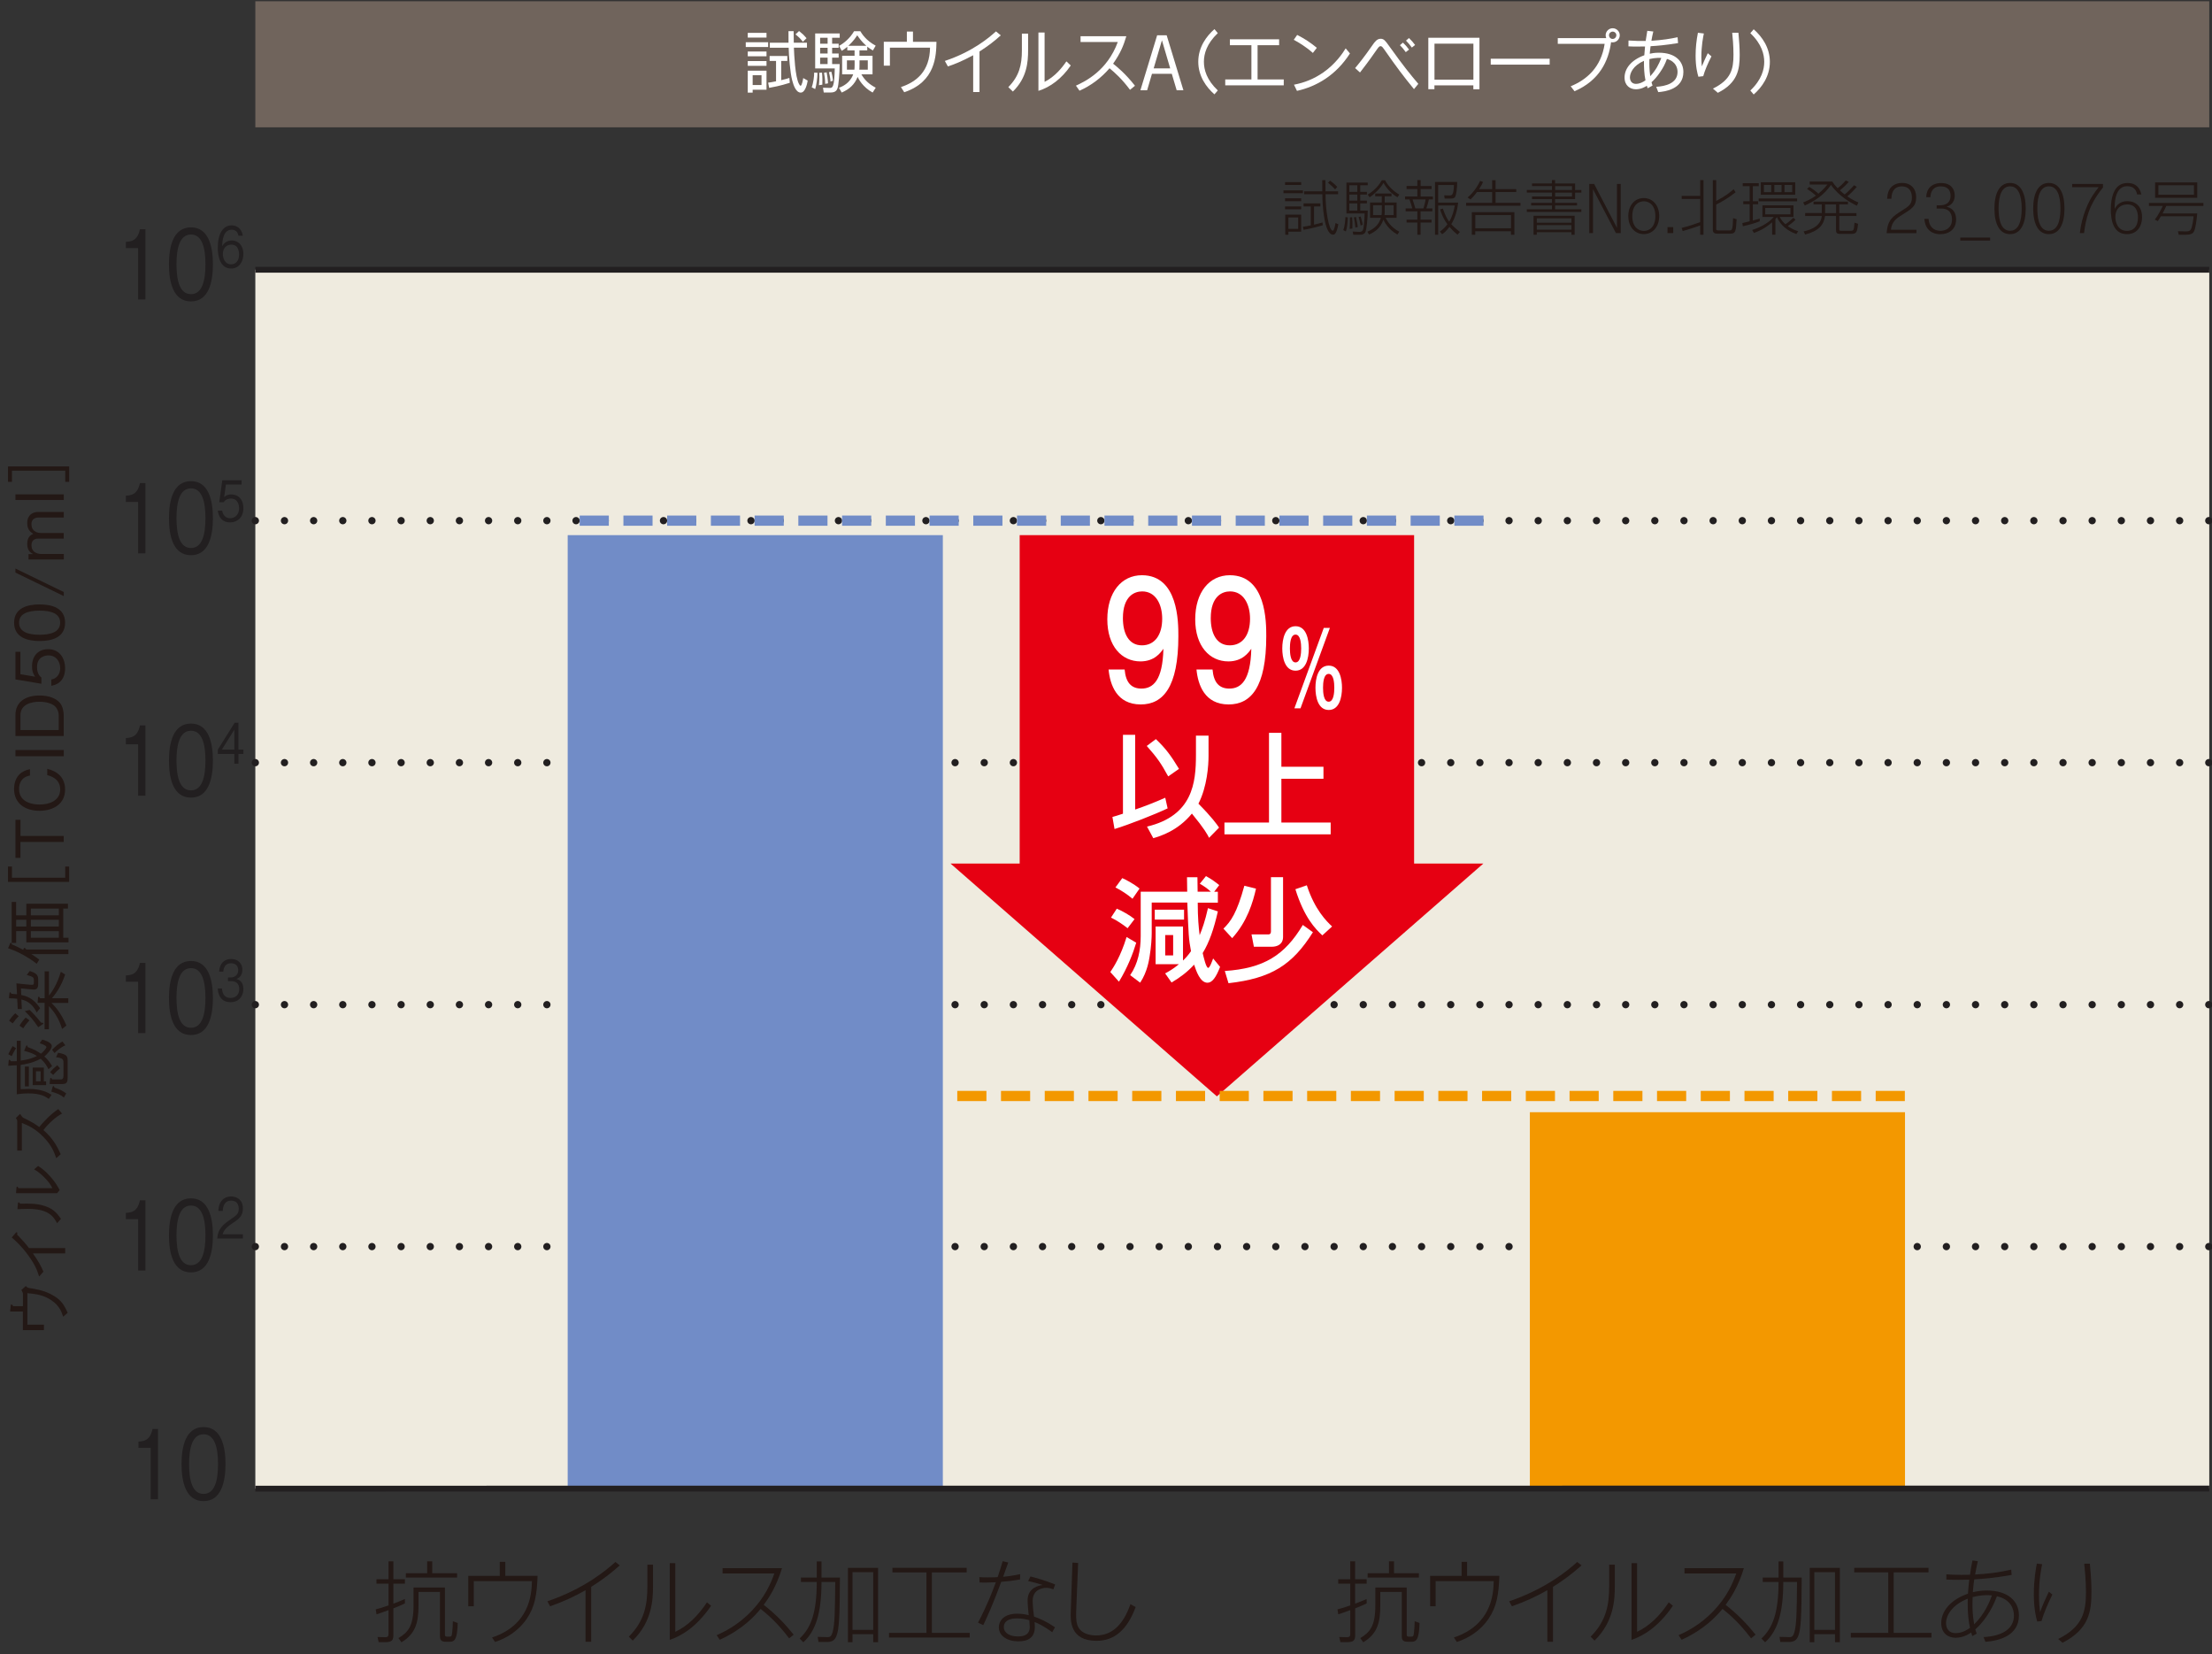 <?xml version="1.0" encoding="utf-8"?>
<!-- Generator: Adobe Illustrator 24.3.0, SVG Export Plug-In . SVG Version: 6.00 Build 0)  -->
<svg version="1.1" id="レイヤー_1" xmlns="http://www.w3.org/2000/svg" xmlns:xlink="http://www.w3.org/1999/xlink" x="0px"
	 y="0px" width="420px" height="314px" viewBox="0 0 420 314" style="enable-background:new 0 0 420 314;" xml:space="preserve">
<rect x="0" y="0" width="420" height="314" fill="#333333" stroke="none"/>
<style type="text/css">
	.st0{fill:#231815;}
	.st1{fill:#70645C;}
	.st2{fill:#EFEBDF;}
	.st3{fill:none;stroke:#221F20;stroke-width:1.383;stroke-linecap:round;stroke-linejoin:round;stroke-dasharray:0,5.536;}
	.st4{fill:#718CC7;}
	.st5{fill:#F39800;}
	.st6{fill:#E60012;}
	.st7{fill:none;stroke:#718CC7;stroke-width:1.937;stroke-dasharray:5.536,2.768;}
	.st8{fill:none;stroke:#F39800;stroke-width:1.937;stroke-dasharray:5.536,2.768;}
	.st9{fill:#221F20;}
	.st10{fill:#FFFFFF;}
	.st11{fill:none;stroke:#221F20;stroke-width:1.108;}
	.st12{fill:none;stroke:#231815;stroke-width:1.104;stroke-miterlimit:10;}
	.st13{fill:none;stroke:#221F20;stroke-width:1.379;stroke-linecap:round;stroke-linejoin:round;stroke-dasharray:0,5.518;}
	.st14{fill:none;stroke:#F39800;stroke-width:1.931;stroke-miterlimit:10;}
	.st15{fill:none;stroke:#F39800;stroke-width:1.931;stroke-miterlimit:10;stroke-dasharray:7.981,3.99;}
	.st16{fill:none;stroke:#718CC7;stroke-width:1.931;stroke-miterlimit:10;}
	.st17{fill:none;stroke:#718CC7;stroke-width:1.931;stroke-miterlimit:10;stroke-dasharray:7.968,3.982;}
</style>
<g>
	<g>
		<path class="st0" d="M247.39,36.14v0.54h-3.69v-0.54H247.39z M247.06,34.57v0.54h-3.06v-0.54H247.06z M247.06,37.64v0.55h-3.06
			v-0.55H247.06z M247.06,39.19v0.54h-3.06v-0.54H247.06z M247.06,40.74v3.24h-2.43v0.59h-0.59v-3.83H247.06z M246.49,41.28h-1.86
			v2.17h1.86V41.28z M251.16,42.77c-2.02,0.57-2.92,0.74-3.65,0.86l-0.12-0.58c0.36-0.06,1.09-0.18,1.49-0.26v-3.6h-1.37v-0.58h3.2
			v0.58h-1.21v3.46c0.75-0.17,1.17-0.29,1.61-0.42L251.16,42.77z M251.66,34.19c0,0.38,0.01,1.42,0.02,2.13h2.39v0.55h-2.38
			c-0.02,2.98,0.61,6.92,1.37,6.92c0.27,0,0.44-1.02,0.52-1.45l0.54,0.24c-0.39,1.96-0.76,1.96-1.02,1.96
			c-1.72,0-2.03-5.94-2.02-7.67h-3.46v-0.55h3.45c0-0.34-0.01-1.82-0.01-2.13H251.66z M253.5,35.95c-0.38-0.43-0.75-0.79-1.35-1.26
			l0.4-0.4c0.52,0.37,0.87,0.67,1.36,1.2L253.5,35.95z"/>
		<path class="st0" d="M255.05,43.68c0.35-0.82,0.4-2.34,0.41-2.48l0.45,0.07c-0.01,0.68-0.11,1.98-0.37,2.66L255.05,43.68z
			 M259.7,34.64v0.53h-1.42v1.25h1.26v0.52h-1.26v1.15h1.26v0.52h-1.26v1.36h1.42c-0.01,1.77-0.24,3.57-0.41,4.01
			c-0.07,0.17-0.24,0.59-1.12,0.59h-1.21l-0.12-0.61l1.26,0.06c0.51,0.02,0.65-0.27,0.69-0.38c0.25-0.59,0.32-3.02,0.32-3.12h-3.46
			v-5.86H259.7z M257.72,35.17h-1.52v1.25h1.52V35.17z M257.72,36.94h-1.52v1.15h1.52V36.94z M257.72,38.62h-1.52v1.36h1.52V38.62z
			 M256.26,43.45c0.02-0.29,0.06-0.69,0.06-1.39c0-0.37-0.01-0.6-0.01-0.79l0.43-0.03c0,0.16,0.01,0.24,0.05,1
			c0.01,0.35,0,0.81-0.01,1.15L256.26,43.45z M257.35,43.21c-0.06-0.67-0.12-1.11-0.28-1.95l0.4-0.07c0.19,0.93,0.25,1.23,0.34,1.9
			L257.35,43.21z M258.35,42.82c-0.06-0.44-0.27-1.25-0.38-1.62l0.38-0.1c0.12,0.4,0.33,1.09,0.39,1.55L258.35,42.82z M259.63,43.99
			c1.6-0.67,2.26-1.6,2.56-2.64h-2.05v-2.91h2.22v-1.18h-1.25v-0.52h3.1v0.52h-1.29v1.18h2.26v2.91h-2.08
			c0.26,0.54,0.94,1.77,2.59,2.64l-0.36,0.53c-1.82-1.01-2.5-2.48-2.66-2.82c-0.53,1.56-1.54,2.3-2.72,2.82L259.63,43.99z
			 M259.7,36.94c0.4-0.25,1.77-1.1,2.67-2.72h0.62c0.55,1.13,1.8,2.24,2.71,2.72l-0.36,0.51c-0.91-0.53-1.94-1.45-2.65-2.73
			c-0.51,0.94-1.74,2.16-2.64,2.73L259.7,36.94z M262.36,38.97h-1.64v1.87h1.6c0.01-0.14,0.05-0.39,0.05-0.77V38.97z M262.93,40.08
			c0,0.31-0.01,0.45-0.05,0.76h1.73v-1.87h-1.69V40.08z"/>
		<path class="st0" d="M269.74,34.19v1.12h2.08v0.58h-2.08v1.42h2.33v0.55h-0.77c-0.11,0.6-0.32,1.28-0.48,1.71h1.15v0.55h-2.24
			v1.58h2.08v0.55h-2.08v2.31h-0.61v-2.31h-2.05v-0.55h2.05v-1.58h-2.23v-0.55h1.27c-0.11-0.5-0.39-1.31-0.54-1.71h-0.84V37.3h2.34
			v-1.42h-2.05v-0.58h2.05v-1.12H269.74z M270.25,39.57c0.11-0.23,0.38-1.26,0.43-1.71h-2.47c0.08,0.22,0.48,1.47,0.53,1.71H270.25z
			 M276.74,44.54c-0.75-0.61-1.14-1.02-1.53-1.47c-0.6,0.83-1.09,1.19-1.39,1.4l-0.43-0.52c0.29-0.19,0.81-0.54,1.44-1.37
			c-0.65-0.85-1.08-1.82-1.4-2.83l0.53-0.16c0.51,1.54,0.94,2.14,1.21,2.49c0.67-1.15,0.89-2.17,1.06-3.07h-3.16v5.56h-0.6V34.54
			h4.21c0.01,1.14-0.18,2.45-0.35,2.77c-0.18,0.33-0.42,0.39-1.02,0.39h-1l-0.1-0.62l1.01,0.03c0.49,0.01,0.8-0.14,0.84-1.99h-2.99
			v3.34h3.8c-0.16,1.44-0.55,2.86-1.31,4.1c0.48,0.53,1.06,1.01,1.64,1.48L276.74,44.54z"/>
		<path class="st0" d="M283.32,35.91v-1.7h0.65v1.7h3.93v0.55h-3.93v2.04h4.73v0.55h-10.33V38.5h4.95v-2.04h-2.88
			c-0.53,0.71-0.94,1.12-1.23,1.4l-0.55-0.36c1.43-1.23,2.11-2.6,2.38-3.16l0.55,0.22c-0.18,0.38-0.28,0.62-0.75,1.35H283.32z
			 M287.55,44.56h-0.66V43.9h-6.78v0.66h-0.65v-4.29h8.08V44.56z M286.9,40.83h-6.78v2.5h6.78V40.83z"/>
		<path class="st0" d="M294.67,34.83v-0.65h0.6v0.65h3.8v1.25h1.19v0.49h-1.19v1.23h-3.8v0.71h4.17v0.5h-4.17v0.72h4.99v0.5H289.9
			v-0.5h4.78v-0.72h-3.96v-0.5h3.96V37.8h-3.79v-0.5h3.79v-0.74h-4.78v-0.49h4.78v-0.74h-3.79v-0.51H294.67z M298.98,40.96v3.6h-0.6
			v-0.48h-6.58v0.48h-0.62v-3.6H298.98z M291.8,41.45v0.83h6.58v-0.83H291.8z M291.8,42.74v0.86h6.58v-0.86H291.8z M298.48,35.34
			h-3.2v0.74h3.2V35.34z M298.48,36.57h-3.2v0.74h3.2V36.57z"/>
	</g>
	<g>
		<path class="st0" d="M302.68,34.92l4.34,8.33v-8.33h0.71v9.33h-0.91l-4.35-8.33v8.33h-0.71v-9.33H302.68z"/>
		<path class="st0" d="M315.04,41.01c0,2.05-1.23,3.43-2.93,3.43c-1.71,0-2.94-1.38-2.94-3.43c0-1.94,1.14-3.41,2.94-3.41
			C313.9,37.61,315.04,39.07,315.04,41.01z M309.93,41.03c0,2.08,1.17,2.81,2.19,2.81s2.19-0.72,2.19-2.81
			c0-2.07-1.15-2.82-2.19-2.82S309.93,38.95,309.93,41.03z"/>
		<path class="st0" d="M317.7,43.11v1.14h-1.09v-1.14H317.7z"/>
	</g>
	<g>
		<path class="st0" d="M319.3,43.26c1.45-0.35,2.2-0.62,3.52-1.1v-4.39h-3.51v-0.58h3.51v-3h0.63v10.38h-0.63v-1.78
			c-0.1,0.05-1.85,0.67-3.32,1.08L319.3,43.26z M325.86,34.19v3.96c1.87-0.98,2.77-1.75,3.31-2.23l0.37,0.59
			c-1.64,1.28-2.91,1.94-3.68,2.32v4.59c0,0.18,0.01,0.33,0.43,0.33h1.98c0.52,0,0.61-0.07,0.72-0.94c0.02-0.23,0.07-1.2,0.08-1.39
			l0.67,0.2c-0.02,0.24-0.08,1.28-0.11,1.49c-0.14,1.06-0.33,1.25-1.21,1.25h-2.31c-0.45,0-0.89-0.09-0.89-0.74v-9.43H325.86z"/>
		<path class="st0" d="M334.12,42.01c-0.93,0.4-2.65,0.83-3.2,0.94l-0.1-0.6c0.17-0.05,0.29-0.07,1.39-0.34v-3.25H331V38.2h1.21
			v-2.85h-1.32v-0.57h3.05v0.57h-1.12v2.85h1.01v0.57h-1.01v3.09c0.2-0.06,1.12-0.31,1.31-0.36V42.01z M337.08,44.55h-0.6v-2.35
			c-1.57,1.37-2.97,1.85-3.45,2.02l-0.34-0.56c1.97-0.62,3.49-1.68,4.09-2.48h-2.14v-2.2h5.9v2.2h-2.63
			c0.37,0.71,0.83,1.16,1.09,1.39c0.53-0.33,1.17-0.91,1.52-1.23l0.4,0.37c-0.36,0.39-1.14,1-1.47,1.22
			c0.85,0.6,1.54,0.83,1.98,0.96l-0.34,0.54c-0.57-0.2-2.69-0.95-3.7-3.22c-0.06,0.09-0.09,0.15-0.29,0.39V44.55z M341.22,38.21
			h-7.29v-0.53h7.29V38.21z M340.87,36.97h-6.54v-2.37h6.54V36.97z M336.31,35.11h-1.39v1.37h1.39V35.11z M339.96,39.48h-4.79v1.21
			h4.79V39.48z M338.27,35.11h-1.37v1.37h1.37V35.11z M340.29,35.11h-1.46v1.37h1.46V35.11z"/>
		<path class="st0" d="M352.57,35.47c-0.48,0.55-1.25,1.35-1.82,1.81c1.02,0.69,1.75,1,2.11,1.15l-0.28,0.62
			c-1-0.46-3.34-1.7-4.93-3.95c-1.3,1.95-3.23,3.14-4.97,3.91l-0.31-0.58c0.63-0.25,1.46-0.6,2.43-1.29
			c-0.33-0.31-0.93-0.8-1.69-1.27l0.42-0.39c0.68,0.4,1.43,0.97,1.73,1.29c0.98-0.8,1.48-1.45,1.72-1.74h-3.37v-0.57h4.29
			c0.19,0.31,0.4,0.62,1.02,1.27c0.23-0.18,0.88-0.69,1.54-1.48l0.57,0.29c-0.33,0.36-0.92,0.98-1.69,1.6
			c0.45,0.42,0.85,0.74,0.91,0.77c0.57-0.43,1.32-1.22,1.78-1.74L352.57,35.47z M349.23,38.81v1.64h3.26V41h-3.26v2.5
			c0,0.27,0.03,0.31,0.36,0.31h1.75c0.57,0,0.69,0,0.78-1.54l0.67,0.21c-0.15,1.65-0.34,1.92-1.26,1.92h-2.22
			c-0.52,0-0.7-0.17-0.7-0.77V41h-2.08c-0.24,1.71-1.2,2.85-3.79,3.53l-0.28-0.6c1.77-0.37,3.27-1.2,3.45-2.93h-3.16v-0.56h3.16
			v-1.64h-1.57v-0.53h6.54v0.53H349.23z M348.62,38.81h-2.08v1.64h2.08V38.81z"/>
	</g>
	<g>
		<path class="st0" d="M363.88,43.61v0.65h-5.66c0.18-2.55,1.18-3.18,2.86-4.25c1.3-0.82,1.94-1.21,1.94-2.49
			c0-1.22-0.56-2.14-1.92-2.14c-1.02,0-1.96,0.57-1.97,2.35h-0.81c0.03-0.4,0.07-1,0.32-1.53c0.12-0.28,0.71-1.47,2.52-1.47
			c1.73,0,2.67,1.13,2.67,2.73c0,1.68-0.78,2.15-2.71,3.35c-0.84,0.52-1.97,1.22-2.07,2.8H363.88z"/>
		<path class="st0" d="M366.18,41.54c0.08,1.36,0.88,2.28,2.25,2.28c1.09,0,2.2-0.61,2.2-2.14c0-0.85-0.29-2.09-2.04-2.09h-0.87
			v-0.61h0.57c0.89,0,2.07-0.29,2.07-1.81c0-1.54-1.12-1.79-1.86-1.79c-1.52,0-1.95,1.13-1.96,2.05h-0.8c0.02-1.54,1-2.68,2.84-2.68
			c2.02,0,2.57,1.34,2.57,2.35c0,1.62-1.17,2.03-1.55,2.15c1.65,0.37,1.81,1.75,1.81,2.41c0,1.96-1.45,2.8-3,2.8
			c-1.94,0-2.93-1.27-3.03-2.91H366.18z"/>
		<path class="st0" d="M377.87,45.67h-5.66V45.1h5.66V45.67z"/>
		<path class="st0" d="M384.63,39.59c0,2.9-0.96,4.86-2.97,4.86c-2.02,0-2.97-1.96-2.97-4.86c0-2.86,0.94-4.86,2.97-4.86
			S384.63,36.72,384.63,39.59z M379.48,39.59c0,0.95,0.03,4.22,2.19,4.22s2.19-3.27,2.19-4.22c0-0.95-0.04-4.22-2.19-4.22
			C379.53,35.37,379.48,38.61,379.48,39.59z"/>
		<path class="st0" d="M391.99,39.59c0,2.9-0.96,4.86-2.97,4.86c-2.02,0-2.97-1.96-2.97-4.86c0-2.86,0.94-4.86,2.97-4.86
			S391.99,36.72,391.99,39.59z M386.84,39.59c0,0.95,0.03,4.22,2.19,4.22s2.19-3.27,2.19-4.22c0-0.95-0.04-4.22-2.19-4.22
			C386.88,35.37,386.84,38.61,386.84,39.59z"/>
		<path class="st0" d="M399.3,34.92v0.67c-2.77,3.45-3.23,5.99-3.6,8.66h-0.79c0.15-1.52,0.61-3.28,1.2-4.72
			c0.79-1.95,1.51-2.88,2.37-3.99h-5.03v-0.62H399.3z"/>
		<path class="st0" d="M405.78,36.9c-0.17-0.87-0.68-1.55-1.85-1.55c-0.43,0-1.46,0.04-2.04,1.53c-0.26,0.67-0.37,1.57-0.37,2.38
			v0.42c0.71-1.49,2.08-1.49,2.41-1.49c1.55,0,2.79,0.97,2.79,3.02c0,1.89-1.05,3.24-2.85,3.24c-2.59,0-3.08-2.56-3.08-4.72
			c0-1.27,0.2-2.32,0.48-3.02c0.52-1.31,1.38-1.97,2.72-1.97c1.18,0,2.23,0.54,2.6,2.17H405.78z M401.65,41.2
			c0,0.94,0.43,2.63,2.21,2.63c1.27,0,2.08-0.86,2.08-2.55c0-0.99-0.31-2.47-2.04-2.47C402.55,38.81,401.65,39.71,401.65,41.2z"/>
	</g>
	<g>
		<path class="st0" d="M417.2,40.51c-0.31,3.29-0.67,3.58-0.89,3.76c-0.37,0.29-1.1,0.29-1.2,0.29h-1.43l-0.15-0.66l1.62,0.03
			c0.54,0.01,0.71-0.21,0.82-0.36c0.31-0.42,0.52-2.25,0.53-2.51h-6.2c-0.33,0.54-0.42,0.68-0.58,0.91l-0.58-0.27
			c0.68-0.88,1.31-2.16,1.51-2.6h-2.62v-0.57h10.34v0.57h-7.06c-0.14,0.32-0.28,0.68-0.69,1.42H417.2z M417.2,37.55h-8v-2.92h8
			V37.55z M416.57,35.17h-6.75v1.8h6.75V35.17z"/>
	</g>
	<rect x="48.48" y="0.24" class="st1" width="371" height="23.93"/>
	<g>
		<path class="st0" d="M1.92,248.97l0.1-0.99c0.03-0.24,0.04-0.35,0.15-0.35c0.08,0,0.1,0.04,0.34,0.33h1.84v-2.45
			c0-0.05-0.05-0.15-0.29-0.62l0.84-0.75c0.3,0.3,0.36,0.31,0.49,0.35c1.35,0.21,2.78,0.44,4.22,1.17c2.05,1.03,2.6,2.15,3.24,3.56
			l-0.85,0.74c-0.36-1.03-0.75-2.09-2.2-3.09c-1.46-1.02-2.94-1.22-4.6-1.38v5.98h3.14v1.04h-4v-3.53H1.92z"/>
		<path class="st0" d="M12.37,237.94H6.25c1.03,1.47,1.53,2.38,2,3.47l-0.82,0.92c-0.36-1.11-0.72-2.2-2.16-4.14
			c-1.29-1.75-2.3-2.62-3.04-3.27l0.73-0.85c0.03-0.05,0.13-0.14,0.23-0.14c0.05,0,0.1,0.01,0.1,0.15c0,0.09-0.01,0.14-0.04,0.29
			c1.01,1.06,1.36,1.41,2.25,2.55h6.88V237.94z"/>
		<path class="st0" d="M3.04,226.51l0.08-1.01c0.01-0.13,0.05-0.24,0.13-0.24c0.08,0,0.1,0.04,0.26,0.3h6.44
			c-0.31-0.58-0.65-1.19-1.61-2.12c-0.85-0.86-1.42-1.18-1.86-1.45l0.75-0.65c0.63,0.42,1.33,0.88,2.36,2.05
			c0.99,1.14,1.4,1.9,1.74,2.53l-0.47,0.59H3.04z M10.84,232.21c-0.7-1.27-1.6-2.72-5.54-2.72c-0.77,0-1.51,0.04-1.99,0.06
			l0.09-1.03c0.01-0.05,0.03-0.28,0.15-0.28c0.06,0,0.09,0.03,0.26,0.26c2.35-0.03,3.07,0.04,3.95,0.24
			c2.3,0.53,3.04,1.55,3.82,2.64L10.84,232.21z"/>
		<path class="st0" d="M3.82,211.46c0.36,0.55,0.39,0.58,0.59,0.73c1.52,0.74,2.11,1.08,3.04,1.76c0.98-1.17,2.09-2.36,3.61-3.41
			l0.72,0.85c-0.6,0.35-1.19,0.7-2.15,1.61c-0.74,0.7-1.12,1.19-1.38,1.53c1.76,1.57,2.51,2.88,3.27,4.59l-0.84,0.75
			c-0.38-1.08-0.82-2.38-2.44-4.04s-2.98-2.2-4.09-2.65v5.24H3.27v-5.59c0-0.21-0.16-0.45-0.26-0.59L3.82,211.46z"/>
		<path class="st0" d="M3.93,201.35c1.55-0.21,2.38-0.54,3.08-0.88c-0.53-0.35-1.11-0.65-2.43-0.98l0.36-0.87
			c0.05-0.11,0.1-0.16,0.15-0.16c0.1,0,0.13,0.11,0.16,0.31c1.27,0.49,1.41,0.55,2.53,1.26c0.5-0.4,1.03-1.03,1.03-1.26
			c0-0.3-0.91-0.6-1.28-0.73l0.49-0.69c0.25,0.08,1.81,0.5,1.81,1.21c0,0.69-0.99,1.65-1.42,2.01c0.55,0.4,1.18,1.27,1.48,1.82
			l-0.69,0.59c-0.28-0.57-0.63-1.22-1.47-2c-0.72,0.38-1.72,0.88-3.81,1.18v4.61c0.43-0.03,1.07-0.05,1.51-0.05
			c2.54,0,3.75,0.74,4.36,1.12l-0.53,0.77c-0.58-0.43-1.56-1.04-3.83-1.04c-0.98,0-1.72,0.09-2.25,0.16v-5.51
			c-0.4,0.04-1.38,0.09-1.62,0.1l0.09-0.93c0-0.06,0.01-0.21,0.13-0.21c0.13,0,0.21,0.18,0.28,0.29c0.43,0.01,0.74,0,1.13-0.02
			v-3.87h0.74V201.35z M1.58,200.14c0.25-0.59,0.67-1.31,0.82-1.55l0.65,0.39c-0.03,0.05-0.44,0.67-0.82,1.51L1.58,200.14z
			 M5.48,206.24H4.73v-3.77h0.75V206.24z M6.21,206v-3.34h2.11v2.62h0.44V206H6.21z M6.83,203.37v1.9h0.88v-1.9H6.83z M9.5,204.87
			c0.01-0.15,0.06-0.23,0.15-0.23c0.11,0,0.18,0.1,0.25,0.28h1.6c0.35,0,0.55-0.13,0.55-0.7v-2.5c0-0.63-0.16-0.85-1.41-1.03
			l0.4-0.84c1.57,0.31,1.8,0.59,1.8,1.45v3.22c0,0.98-0.15,1.27-1.09,1.27H9.43L9.5,204.87z M9.52,203.54
			c0.46-0.57,0.88-0.94,1.35-1.32l0.53,0.59c-0.54,0.45-0.87,0.75-1.31,1.26L9.52,203.54z M12.14,208.35
			c-0.65-0.53-1.29-0.82-2.39-1.11l0.23-0.89c0.03-0.06,0.06-0.18,0.15-0.18c0.13,0,0.16,0.16,0.21,0.29
			c1.03,0.36,1.48,0.57,2.23,1.11L12.14,208.35z M9.89,199.29c0.67-0.68,1.12-1.09,1.97-1.57l0.55,0.72
			c-0.92,0.4-1.71,1.12-2.06,1.47L9.89,199.29z"/>
		<path class="st0" d="M6.96,192.2c-0.92-1.96-2.3-2.31-2.9-2.46l0.09,1.81H3.37l-0.11-1.95c-0.77-0.08-0.87-0.08-1.56-0.09
			l0.08-0.84c0.02-0.18,0.04-0.3,0.14-0.3s0.18,0.16,0.24,0.28c0.29,0.02,0.6,0.05,1.07,0.1l-0.11-2.07
			c2.46,0.26,2.74,0.28,2.97,0.28c0.34,0,0.34-0.2,0.34-0.45v-0.45c0-0.58-0.23-0.64-1.35-0.98l0.57-0.75
			c0.99,0.33,1.6,0.63,1.6,1.53v0.92c0,0.39,0,1.08-0.83,1.08c-0.26,0-2.06-0.19-2.44-0.23l0.06,1.26c0.78,0.16,2.28,0.48,3.57,2.51
			L6.96,192.2z M1.73,193.77c0.44-0.67,0.75-1.03,1.17-1.41l0.65,0.55c-0.44,0.44-0.7,0.75-1.14,1.37L1.73,193.77z M3.7,194.71
			c0.5-0.79,0.78-1.13,1.18-1.53l0.72,0.52c-0.44,0.47-0.77,0.85-1.18,1.51L3.7,194.71z M5.63,191.73c0.77,0.75,1.38,1.41,2.16,2.4
			c0.39,0.04,0.44,0.04,0.44,0.15c0,0.09-0.08,0.14-0.2,0.21l-0.77,0.52c-0.87-1.32-1.62-2.16-2.55-3.06L5.63,191.73z M9.29,189.02
			c0.65-0.84,1.57-2.19,2.26-4.54l0.82,0.52c-0.77,2.34-1.85,3.72-2.51,4.51h3.11v0.88H9.78c0.8,0.8,1.89,2.05,2.83,4.3l-0.82,0.65
			c-0.63-2.11-1.63-3.42-2.5-4.33v4.39H8.47v-5.02H7.13l0.09-0.94c0.01-0.09,0.03-0.23,0.13-0.23c0.11,0,0.19,0.13,0.26,0.29h0.87
			v-5.1h0.82V189.02z"/>
		<path class="st0" d="M2.27,179.28c0.73,0.31,1.45,0.65,2.14,1.03c0.05-0.16,0.1-0.36,0.24-0.36c0.13,0,0.26,0.19,0.34,0.3h8v0.88
			H5.96c0.58,0.36,0.99,0.64,1.5,1.04l-0.49,0.79c-0.99-0.8-2.24-1.51-2.69-1.75C3,180.52,2,180.17,1.53,180.01l0.38-0.88
			c0.02-0.06,0.08-0.15,0.15-0.15C2.15,178.98,2.2,179.07,2.27,179.28z M3.07,173.77H5v-2.21h7.9v0.92h-0.89v5.53H13v0.89H5v-2.14
			H3.07V179H2.22v-7.77h0.84V173.77z M3.07,174.61v1.27H5v-1.27H3.07z M5.86,172.48v1.29h5.31v-1.29H5.86z M5.86,174.61v1.27h5.31
			v-1.27H5.86z M5.86,176.77v1.24h5.31v-1.24H5.86z"/>
		<path class="st0" d="M12.38,164.5h0.75v2.92H1.52v-2.92h0.75v2.12h10.11V164.5z"/>
		<path class="st0" d="M3.88,158.69h8.22v1.14H3.88v3.03H2.93v-7.22h0.96V158.69z"/>
		<path class="st0" d="M12.36,149.9c0,2.64-2.14,4.02-4.87,4.02c-2.6,0-4.82-1.31-4.82-4.16c0-0.62,0.13-2.23,1.45-3.11
			c0.64-0.43,1.22-0.55,1.57-0.63v1.21c-1.69,0.28-2.07,1.57-2.07,2.55c0,2.78,3.04,2.95,3.91,2.95c1.77,0.01,3.9-0.7,3.9-2.87
			c0-2.12-2-2.59-2.46-2.7v-1.21C10.87,146.41,12.36,147.57,12.36,149.9z"/>
		<path class="st0" d="M12.11,143.56H2.93v-1.17h9.18V143.56z"/>
		<path class="st0" d="M11.35,133.4c0.55,0.64,0.75,1.67,0.75,2.36v3.96H2.93v-3.96c0-2.51,1.89-3.73,4.61-3.73
			C9.28,132.03,10.64,132.58,11.35,133.4z M3.88,135.79v2.8h7.27v-2.8c0-0.75-0.38-1.43-0.73-1.73c-0.57-0.5-1.63-0.84-2.9-0.84
			C6.02,133.21,3.88,133.66,3.88,135.79z"/>
		<path class="st0" d="M12.36,126.86c0,1.99-1.04,3.06-2.62,3.33v-1.19c1.09-0.19,1.69-1.09,1.69-2.14c0-1.3-0.78-2.44-2.25-2.44
			c-0.43,0-2.15,0.15-2.15,2.23c0,0.57,0.14,1.46,0.83,1.97v1.18l-4.93-0.82v-5.24h0.94v4.25l2.8,0.47
			c-0.23-0.33-0.59-0.85-0.59-1.96c0-1.87,1.07-3.26,3.08-3.26C11.26,123.24,12.36,124.91,12.36,126.86z"/>
		<path class="st0" d="M12.36,118.21c0,2.82-2.53,3.48-4.84,3.48s-4.84-0.67-4.84-3.48s2.55-3.47,4.84-3.47
			C9.82,114.74,12.36,115.4,12.36,118.21z M3.62,118.21c0,1.8,1.84,2.29,3.9,2.29c2.15,0,3.9-0.53,3.9-2.29
			c0-1.77-1.76-2.29-3.9-2.29C5.39,115.93,3.62,116.44,3.62,118.21z"/>
		<path class="st0" d="M12.11,112.39v0.77l-9.18-4.46v-0.77L12.11,112.39z"/>
		<path class="st0" d="M12.11,98.25H7.34c-0.54,0-1.37,0.19-1.37,1.22c0,1.71,1.61,1.71,1.77,1.71h4.36v1.06H7.27
			c-1.12,0-1.29,0.78-1.29,1.28c0,1.62,1.66,1.65,1.8,1.65h4.34v1.04H5.42v-1.02h0.87c-0.58-0.28-1.12-0.8-1.12-1.94
			c0-1.36,0.73-1.72,1.14-1.91c-0.54-0.35-1.14-0.82-1.14-2.04c0-1.58,1.08-2.11,2.05-2.11h4.89V98.25z"/>
		<path class="st0" d="M12.11,94.91H2.93v-1.07h9.18V94.91z"/>
		<path class="st0" d="M2.27,91.47H1.52v-2.92h11.62v2.92h-0.75v-2.12H2.27V91.47z"/>
	</g>
	<polygon class="st2" points="48.48,282.6 419.48,282.58 419.48,51.19 48.48,51.19 	"/>
	<line class="st3" x1="48.48" y1="236.65" x2="420" y2="236.65"/>
	<path class="st3" d="M48.48,190.72H420 M48.48,144.78H420 M48.48,98.84H420"/>
	<rect x="107.79" y="101.59" class="st4" width="71.23" height="180.99"/>
	<rect x="290.48" y="211.14" class="st5" width="71.23" height="71.46"/>
	<rect x="193.61" y="101.59" class="st6" width="74.89" height="69.39"/>
	<polygon class="st6" points="281.64,163.94 231.05,208.13 180.49,163.94 	"/>
	<line class="st7" x1="281.68" y1="98.84" x2="107.54" y2="98.84"/>
	<line class="st8" x1="361.68" y1="208.06" x2="180.9" y2="208.06"/>
	<g>
		<path class="st9" d="M28.61,284.61v-9.75h-2.32v-1.19c0.98-0.07,2.2-0.16,2.67-2.39H30v13.33H28.61z"/>
		<path class="st9" d="M38.65,284.97c-3.38,0-4.18-3.67-4.18-7.03c0-3.36,0.8-7.03,4.18-7.03s4.17,3.71,4.17,7.03
			C42.81,281.28,42.03,284.97,38.65,284.97z M38.65,272.28c-2.16,0-2.75,2.67-2.75,5.66c0,3.12,0.63,5.66,2.75,5.66
			c2.13,0,2.75-2.56,2.75-5.66C41.4,274.85,40.78,272.28,38.65,272.28z"/>
	</g>
	<g>
		<path class="st9" d="M26.23,241.19v-9.75H23.9v-1.19c0.98-0.07,2.2-0.16,2.67-2.39h1.04v13.33H26.23z"/>
		<path class="st9" d="M36.26,241.55c-3.38,0-4.18-3.67-4.18-7.03c0-3.36,0.8-7.03,4.18-7.03s4.17,3.71,4.17,7.03
			C40.43,237.86,39.64,241.55,36.26,241.55z M36.26,228.86c-2.16,0-2.75,2.67-2.75,5.66c0,3.12,0.63,5.66,2.75,5.66
			c2.13,0,2.75-2.56,2.75-5.66C39.01,231.43,38.39,228.86,36.26,228.86z"/>
	</g>
	<g>
		<path class="st9" d="M41.25,235.11c0.13-1.85,1.07-2.63,2.69-3.74c0.96-0.66,1.39-0.95,1.39-1.93c0-1.23-0.83-1.52-1.43-1.52
			c-1.51,0-1.58,1.54-1.6,1.96h-0.84c0.03-0.45,0.06-1.2,0.57-1.87c0.61-0.82,1.53-0.88,1.85-0.88c0.92,0,2.24,0.51,2.24,2.27
			c0,1.37-0.66,1.96-1.84,2.72c-1.62,1.04-1.84,1.71-2.02,2.2h3.86v0.8H41.25z"/>
	</g>
	<g>
		<path class="st9" d="M26.22,196.12v-9.75H23.9v-1.19c0.98-0.07,2.2-0.16,2.67-2.39h1.04v13.33H26.22z"/>
		<path class="st9" d="M36.26,196.49c-3.38,0-4.18-3.67-4.18-7.03c0-3.36,0.8-7.03,4.18-7.03s4.17,3.71,4.17,7.03
			C40.43,192.8,39.64,196.49,36.26,196.49z M36.26,183.79c-2.16,0-2.75,2.67-2.75,5.66c0,3.12,0.63,5.66,2.75,5.66
			c2.13,0,2.75-2.56,2.75-5.66C39.01,186.37,38.39,183.79,36.26,183.79z"/>
	</g>
	<g>
		<path class="st9" d="M43.78,190.25c-0.74,0-1.54-0.22-2.02-1.05c-0.35-0.6-0.38-1.15-0.41-1.56h0.8c0.03,0.4,0.11,1.81,1.65,1.81
			c1.08,0,1.63-0.76,1.63-1.7c0-1.13-0.77-1.49-1.46-1.49h-0.68v-0.7h0.57c0.49,0,1.37-0.33,1.37-1.36c0-0.6-0.28-1.34-1.36-1.34
			c-0.42,0-0.86,0.13-1.14,0.53c-0.26,0.38-0.3,0.77-0.33,1.06h-0.79c0.12-1.88,1.29-2.4,2.27-2.4c1.29,0,2.14,0.83,2.14,2.03
			c0,1.32-0.85,1.65-1.12,1.76c0.36,0.12,1.31,0.4,1.31,1.92C46.22,189.14,45.33,190.25,43.78,190.25z"/>
	</g>
	<g>
		<path class="st9" d="M26.22,151.05v-9.75H23.9v-1.19c0.98-0.07,2.2-0.16,2.67-2.39h1.04v13.33H26.22z"/>
		<path class="st9" d="M36.26,151.42c-3.38,0-4.18-3.67-4.18-7.03c0-3.36,0.8-7.03,4.18-7.03s4.17,3.71,4.17,7.03
			C40.43,147.73,39.64,151.42,36.26,151.42z M36.26,138.72c-2.16,0-2.75,2.67-2.75,5.66c0,3.12,0.63,5.66,2.75,5.66
			c2.13,0,2.75-2.56,2.75-5.66C39.01,141.3,38.39,138.72,36.26,138.72z"/>
	</g>
	<g>
		<path class="st9" d="M45.28,143.13v1.84h-0.79v-1.84h-3.13v-0.82l3.2-5.11h0.72v5.11h0.94v0.82H45.28z M44.49,138.53l-2.37,3.78
			h2.37V138.53z"/>
	</g>
	<g>
		<path class="st9" d="M26.22,105.04v-9.75H23.9V94.1c0.98-0.07,2.2-0.16,2.67-2.39h1.04v13.33H26.22z"/>
		<path class="st9" d="M36.26,105.4c-3.38,0-4.18-3.67-4.18-7.03c0-3.36,0.8-7.03,4.18-7.03s4.17,3.71,4.17,7.03
			C40.43,101.71,39.64,105.4,36.26,105.4z M36.26,92.71c-2.16,0-2.75,2.67-2.75,5.66c0,3.12,0.63,5.66,2.75,5.66
			c2.13,0,2.75-2.56,2.75-5.66C39.01,95.29,38.39,92.71,36.26,92.71z"/>
	</g>
	<g>
		<path class="st9" d="M43.68,99.17c-1.39,0-2.14-0.88-2.33-2.22h0.84c0.13,0.93,0.77,1.43,1.5,1.43c0.91,0,1.71-0.66,1.71-1.91
			c0-0.36-0.11-1.82-1.56-1.82c-0.4,0-1.02,0.12-1.38,0.7h-0.83l0.57-4.17h3.67v0.8h-2.98l-0.33,2.38c0.23-0.19,0.6-0.5,1.37-0.5
			c1.31,0,2.28,0.91,2.28,2.61C46.22,98.24,45.05,99.17,43.68,99.17z"/>
	</g>
	<g>
		<path class="st9" d="M26.22,56.85V47.1H23.9v-1.19c0.98-0.07,2.2-0.16,2.67-2.39h1.04v13.33H26.22z"/>
		<path class="st9" d="M36.26,57.22c-3.38,0-4.18-3.67-4.18-7.03c0-3.36,0.8-7.03,4.18-7.03s4.17,3.71,4.17,7.03
			C40.43,53.53,39.64,57.22,36.26,57.22z M36.26,44.52c-2.16,0-2.75,2.67-2.75,5.66c0,3.12,0.63,5.66,2.75,5.66
			c2.13,0,2.75-2.56,2.75-5.66C39.01,47.1,38.39,44.52,36.26,44.52z"/>
	</g>
	<g>
		<path class="st9" d="M43.89,50.98c-2.2,0-2.54-2.58-2.54-3.93c0-2.77,1.04-4.27,2.64-4.27c0.83,0,1.88,0.47,2.12,1.98h-0.83
			c-0.06-0.3-0.25-1.15-1.29-1.15c-1.7,0-1.78,2.33-1.81,3.12c0.33-0.55,0.87-1.08,1.83-1.08c1.15,0,2.2,0.85,2.2,2.56
			C46.22,49.76,45.32,50.98,43.89,50.98z M45.08,47.03c-0.27-0.44-0.73-0.59-1.17-0.59c-0.81,0-1.59,0.56-1.59,1.76
			c0,0.79,0.35,1.98,1.55,1.98c0.92,0,1.53-0.71,1.53-1.88C45.39,47.95,45.33,47.44,45.08,47.03z"/>
	</g>
	<g>
		<path class="st10" d="M213.54,127.11c0.21,2.48,1.28,3.61,3.19,3.61c2.21,0,4.03-1.55,4.17-7.56c-0.54,0.76-1.7,2.4-4.36,2.4
			c-3.56,0-6.29-2.9-6.29-7.98c0-5.16,2.7-8.38,6.57-8.38c6.92,0,6.92,8.91,6.92,11.56c0,9.7-2.91,12.97-7.15,12.97
			c-4.57,0-5.82-3.75-6.1-6.63H213.54z M220.67,117.46c0-2.71-1.21-5.19-3.8-5.19c-1.42,0-3.66,0.85-3.66,5.08
			c0,2.82,1.05,5.16,3.61,5.16C219.27,122.51,220.67,120.51,220.67,117.46z"/>
		<path class="st10" d="M230.23,127.11c0.21,2.48,1.28,3.61,3.19,3.61c2.21,0,4.03-1.55,4.17-7.56c-0.54,0.76-1.7,2.4-4.36,2.4
			c-3.56,0-6.29-2.9-6.29-7.98c0-5.16,2.7-8.38,6.57-8.38c6.92,0,6.92,8.91,6.92,11.56c0,9.7-2.91,12.97-7.15,12.97
			c-4.57,0-5.82-3.75-6.1-6.63H230.23z M237.35,117.46c0-2.71-1.21-5.19-3.8-5.19c-1.42,0-3.66,0.85-3.66,5.08
			c0,2.82,1.05,5.16,3.61,5.16C235.96,122.51,237.35,120.51,237.35,117.46z"/>
	</g>
	<g>
		<path class="st10" d="M248.51,123.1c0,1.84-0.53,4.22-2.52,4.22c-2.04,0-2.52-2.48-2.52-4.22c0-1.77,0.5-4.22,2.52-4.22
			C248.1,118.88,248.51,121.52,248.51,123.1z M244.92,123.1c0,0.91,0.11,2.65,1.07,2.65s1.07-1.73,1.07-2.65
			c0-0.9-0.11-2.63-1.07-2.63C245.01,120.47,244.92,122.25,244.92,123.1z M252.51,119.2l-5.58,15.27h-1.16l5.58-15.27H252.51z
			 M254.81,130.56c0,1.88-0.54,4.22-2.52,4.22c-2.05,0-2.52-2.48-2.52-4.22c0-1.75,0.48-4.2,2.52-4.2
			C254.38,126.36,254.81,128.97,254.81,130.56z M251.21,130.56c0,0.93,0.11,2.65,1.07,2.65s1.07-1.74,1.07-2.65
			c0-0.9-0.11-2.63-1.07-2.63C251.3,127.93,251.21,129.7,251.21,130.56z"/>
	</g>
	<g>
		<path class="st10" d="M211.22,155.09c0.58-0.17,0.94-0.26,2-0.62V139.5h2.32v14.18c1.94-0.66,3.84-1.41,5.71-2.24l0.45,2.02
			c-2.47,1.17-7.25,3.05-10.08,3.92L211.22,155.09z M219.47,140.31c1.9,1.81,2.86,3.13,4.39,5.65l-2.05,1.43
			c-1.39-2.56-2.15-3.6-4.07-5.78L219.47,140.31z M229.47,143.47c0,1.83-0.26,5.86-1.92,9.1c2.56,2.58,3.47,3.88,3.92,4.54
			l-1.9,1.94c-0.32-0.64-0.83-1.64-3.26-4.6c-2.69,3.28-5.95,4.26-7.33,4.67l-1.19-2.2c8.68-2.07,9.29-8.33,9.29-13.6v-3.67h2.39
			V143.47z"/>
		<path class="st10" d="M243.3,139.12v6.44h7.99v2.28h-7.99v8.31h9.36v2.24h-20.17v-2.24h8.46v-17.03H243.3z"/>
	</g>
	<g>
		<path class="st10" d="M215.74,178.96c-0.58,1.94-1.64,4.73-3.28,7.4l-1.64-1.83c0.6-0.9,1.92-2.86,3.09-6.65L215.74,178.96z
			 M212.05,172.5c1,0.41,2.52,1.28,3.37,1.98l-1.32,1.73c-0.85-0.68-2.02-1.47-3.15-2.02L212.05,172.5z M213.09,166.7
			c0.64,0.28,2.07,1,3.28,1.98l-1.34,1.94c-0.96-0.83-2.15-1.6-3.24-2.15L213.09,166.7z M224.63,182.34c0.49-0.47,0.98-1,1.51-1.77
			c-0.45-2.37-0.47-3.07-0.7-9.23h-6.76v5.78c0,0.81-0.08,2.58-0.4,4.46c-0.11,0.64-0.41,2.88-1.79,4.97l-1.9-1.43
			c1.49-2.15,2-4.8,2-7.42v-8.42h8.83c-0.02-0.53-0.04-2.34-0.04-2.75h1.98c0,0.38,0.04,2.32,0.04,2.75h2.52
			c-0.64-0.58-1.34-1.09-2.11-1.51l1.17-1.45c0.98,0.51,1.96,1.24,2.52,1.71l-0.96,1.26h0.7v2.07h-3.82c0,2.9,0.17,4.67,0.36,6.18
			c0.49-1.19,1.02-2.64,1.58-5.14l1.88,0.62c-0.77,3.37-1.62,5.84-2.88,7.91c0.17,0.73,0.64,2.81,1.04,2.81
			c0.32,0,0.81-1.43,0.94-1.79l1.32,1.6c-0.75,1.96-1.49,3.01-2.39,3.01c-1.39,0-2.13-2.2-2.54-3.43c-1.28,1.39-2.6,2.39-4.28,3.39
			l-1.22-1.73c0.66-0.36,1.49-0.81,2.62-1.75h-4.43v-7.16h5.2V182.34z M219.26,172.69h5.56v1.88h-5.56V172.69z M221.24,177.51v3.86
			h1.51v-3.86H221.24z"/>
		<path class="st10" d="M238.48,168.7c-0.58,2.56-1.64,6.22-4.52,9.4l-1.66-1.81c1.39-1.34,2.56-2.98,3.97-8.14L238.48,168.7z
			 M249.29,176.97c-3.9,6.22-7.91,8.76-16.03,9.68l-0.7-2.32c7.38-0.49,11.36-2.96,14.81-8.74L249.29,176.97z M243.62,166.51v11.34
			c0,1.41-1.07,1.88-2.17,1.88h-3.37l-0.45-2.34h3.07c0.28,0,0.62,0,0.62-0.6v-10.27H243.62z M251.08,177.57
			c-1.34-1.24-3.45-3.39-5.12-8.76l2.17-0.75c1.51,4.65,3.75,6.84,4.8,7.82L251.08,177.57z"/>
	</g>
	<line class="st11" x1="419.48" y1="51.21" x2="48.48" y2="51.21"/>
	<line class="st11" x1="48.48" y1="282.6" x2="419.48" y2="282.58"/>
	<g>
		<path class="st10" d="M145.85,8.02v0.91h-4.25V8.02H145.85z M145.54,6.24v0.89h-3.56V6.24H145.54z M145.54,9.78v0.91h-3.56V9.78
			H145.54z M145.54,11.59v0.91h-3.56v-0.91H145.54z M145.54,13.42v3.61h-2.63v0.55h-0.93v-4.16H145.54z M144.59,14.28h-1.68v1.86
			h1.68V14.28z M149.96,15.72c-1.86,0.6-3.33,0.85-3.92,0.96l-0.19-0.99c0.38-0.05,0.75-0.09,1.5-0.26v-3.86h-1.22v-0.94h3.36v0.94
			h-1.16v3.65c1.02-0.25,1.19-0.3,1.55-0.43L149.96,15.72z M153.22,8.11v0.94h-2.48c0.05,1.26,0.23,5.57,0.97,6.89
			c0.09,0.16,0.19,0.34,0.31,0.34c0.23,0,0.46-1.17,0.49-1.46l0.85,0.48c-0.05,0.33-0.38,2.28-1.32,2.28c-0.91,0-1.38-1.4-1.62-2.31
			c-0.4-1.52-0.64-4.61-0.67-6.21h-3.58V8.11h3.55c0-0.73-0.01-1.77-0.01-2.2h0.98c0,0.57,0,1.14,0.03,2.2H153.22z M152.45,7.93
			c-0.6-0.73-0.68-0.79-1.4-1.41l0.67-0.63c0.82,0.67,0.84,0.69,1.42,1.36L152.45,7.93z"/>
		<path class="st10" d="M154.12,16.57c0.3-0.74,0.48-2.09,0.47-2.79l0.63,0.04c-0.02,0.99-0.21,2.45-0.44,3.09L154.12,16.57z
			 M159.44,6.35v0.82H158V8.3h1.24v0.77H158v1.09h1.24v0.78H158v1.22h1.43c-0.01,1.74-0.2,4.01-0.41,4.6c-0.14,0.4-0.4,0.8-1.31,0.8
			h-1.3l-0.15-0.91l1.22,0.04c0.6,0.01,0.94-0.02,1.02-3.7h-3.72V6.35H159.44z M155.49,16.17c0.04-0.35,0.09-0.87,0.09-1.62
			c0-0.33-0.01-0.52-0.03-0.73l0.53-0.03c0.09,0.93,0.08,1.6,0.06,2.29L155.49,16.17z M157.14,7.17h-1.42V8.3h1.42V7.17z
			 M157.14,9.07h-1.42v1.09h1.42V9.07z M157.14,10.94h-1.42v1.22h1.42V10.94z M156.67,15.92c0.01-0.77-0.11-1.61-0.21-2.1l0.5-0.09
			c0.06,0.33,0.24,1.37,0.26,2.09L156.67,15.92z M157.68,15.47c0-0.25-0.01-0.59-0.28-1.77l0.45-0.09c0.09,0.31,0.25,0.99,0.31,1.72
			L157.68,15.47z M159.3,16.67c0.6-0.24,2.07-0.83,2.7-2.56h-2.1v-3.53h2.36V9.56h-1.38V8.88c-0.53,0.45-0.74,0.58-1.06,0.77
			l-0.5-0.94c0.98-0.55,2.07-1.46,2.85-2.79h1.18c0.3,0.49,1.06,1.75,2.92,2.75l-0.53,0.91c-0.39-0.23-0.68-0.4-1.07-0.72v0.7h-1.48
			v1.02h2.48v3.53h-2.12c0.72,1.24,1.61,1.95,2.73,2.54l-0.59,0.92c-1.9-1.04-2.68-2.6-2.85-2.97c-0.57,1.43-1.55,2.33-3.02,2.97
			L159.3,16.67z M162.27,11.46h-1.46v1.77h1.42c0.02-0.26,0.04-0.44,0.04-0.99V11.46z M164.49,8.69c-0.82-0.7-1.35-1.45-1.72-1.99
			c-0.68,1.07-1.48,1.8-1.69,1.99H164.49z M163.2,12.26c0,0.62-0.02,0.82-0.04,0.97h1.61v-1.77h-1.57V12.26z"/>
	</g>
	<g>
		<path class="st10" d="M173.35,5.99v1.95h4.46c-0.05,2.57-0.14,7.58-6.12,9.57l-0.63-0.98c2.97-0.98,5.47-3.02,5.53-7.48h-7.62
			v3.41h-1.16V7.93h4.38V5.99H173.35z"/>
		<path class="st10" d="M185.97,17.47h-1.19v-6.98c-2.21,1.19-3.55,1.7-4.8,2.12l-0.58-1.04c5.38-1.8,8.47-4.5,9.71-5.61l0.91,0.75
			c-1.43,1.29-2.34,1.96-4.04,3.07V17.47z"/>
		<path class="st10" d="M195.21,6.38v3.09c0,2.33-0.21,5.29-2.89,7.91l-0.87-0.84c2.07-2.09,2.58-4.19,2.58-6.99V6.38H195.21z
			 M198.34,6.17v9.37c1.95-0.98,3.32-2.68,4.14-3.89l0.83,0.78c-1.72,2.51-3.89,4.12-6.14,4.82V6.17H198.34z"/>
		<path class="st10" d="M214.56,17.05c-1.53-2.05-2.83-3.22-3.89-4.09c-1.57,1.82-3.5,3.29-5.7,4.26l-0.68-0.96
			c1.82-0.83,5.95-2.85,7.95-8.29h-7.07V6.88h8.69c-0.55,1.85-1.13,3.24-2.51,5.21c0.72,0.57,2.33,1.86,4.15,4.19L214.56,17.05z"/>
	</g>
	<g>
		<path class="st10" d="M218.73,14.01l-0.92,3.13h-1.28l3.18-10.44h1.81l3.18,10.44h-1.28l-0.93-3.13H218.73z M222.19,12.98
			l-1.57-5.33l-1.57,5.33H222.19z"/>
	</g>
	<g>
		<path class="st10" d="M231.23,6.29c-2.11,2-2.64,3.92-2.64,5.44s0.53,3.44,2.64,5.44l-0.64,0.74c-1.56-1.36-3.07-3.46-3.07-6.19
			c0-2.79,1.58-4.89,3.07-6.19L231.23,6.29z"/>
		<path class="st10" d="M242.87,7.46v1.12h-4.09v6.5h4.97v1.12h-11.11v-1.12h4.97v-6.5h-4.09V7.46H242.87z"/>
		<path class="st10" d="M249.28,10.05c-1.45-1.27-2.77-2.04-3.63-2.49l0.65-0.93c1.48,0.75,2.56,1.48,3.73,2.45L249.28,10.05z
			 M256.32,10.15c-2.69,4.19-6.4,6.29-10.06,7.1l-0.57-1.17c2.06-0.4,3.81-1.12,5.53-2.3c2.41-1.67,3.75-3.73,4.29-4.6L256.32,10.15
			z"/>
		<path class="st10" d="M268.48,16.92c-1.86-2.24-3.6-4.59-5.26-6.98c-0.72-1.02-0.8-1.17-1.09-1.17c-0.28,0-0.38,0.18-1.01,1.07
			c-1.17,1.69-2.31,3.18-2.89,3.92l-0.93-0.83c0.68-0.82,1.77-2.15,3.29-4.35c0.45-0.65,0.87-1.22,1.55-1.22
			c0.63,0,0.88,0.35,1.65,1.42c2.84,3.96,3.86,5.18,5.51,7.14L268.48,16.92z M266.38,8.09c0.48,0.45,0.8,0.83,1.16,1.32l-0.62,0.49
			c-0.45-0.63-0.74-0.96-1.11-1.32L266.38,8.09z M267.53,7.22c0.53,0.52,0.75,0.78,1.16,1.32l-0.62,0.49
			c-0.34-0.49-0.68-0.88-1.11-1.32L267.53,7.22z"/>
		<path class="st10" d="M272.36,16.21v0.73h-1.16V7.17h9.71v9.77h-1.16v-0.73H272.36z M279.76,15.11V8.29h-7.39v6.83H279.76z"/>
		<path class="st10" d="M294.24,11.15v1.12h-11.19v-1.12H294.24z"/>
		<path class="st10" d="M298.23,16.38c2.97-1.21,5.78-3.55,6.45-8.06h-8.9V7.23h9.2c-0.04-0.1-0.11-0.28-0.11-0.54
			c0-0.75,0.63-1.33,1.33-1.33c0.74,0,1.35,0.6,1.35,1.33c0,0.72-0.58,1.35-1.35,1.35c-0.15,0-0.24-0.02-0.3-0.04
			c-0.47,3.56-2.2,7.28-6.94,9.32L298.23,16.38z M305.51,6.69c0,0.4,0.31,0.7,0.69,0.7c0.4,0,0.7-0.33,0.7-0.7
			c0-0.38-0.31-0.69-0.7-0.69C305.84,6,305.51,6.29,305.51,6.69z"/>
		<path class="st10" d="M314.47,16.48c1.72-0.11,4.05-0.63,4.05-2.83c0-0.7-0.28-1.96-2.01-2.46c-0.41,1.08-0.69,1.62-1.33,2.56
			c-0.5,0.74-1.09,1.42-1.6,1.86c0.08,0.28,0.11,0.42,0.2,0.63l-0.93,0.52c-0.08-0.21-0.11-0.33-0.16-0.48
			c-0.26,0.18-1.07,0.67-2.07,0.67c-1.09,0-2.16-0.68-2.16-2.24c0-1.6,1.14-3.27,3.75-4.22c0.04-0.63,0.05-0.73,0.14-1.67
			c-0.25,0.01-0.68,0.02-1.5,0.02c-0.75,0-1.16-0.01-1.65-0.04l0.01-1.11c1.51,0.1,2.2,0.1,3.26,0.08c0.09-0.64,0.15-0.98,0.31-1.92
			l1.14,0.13c-0.19,0.79-0.26,1.16-0.36,1.76c2.11-0.14,3.51-0.36,4.97-0.67l0.09,1.11c-2.48,0.4-3.9,0.52-5.22,0.59
			c-0.09,0.64-0.15,1.36-0.15,1.43c0.35-0.08,0.89-0.19,1.72-0.19c3.22,0,4.66,1.69,4.66,3.66c0,3.32-3.61,3.73-4.77,3.82
			L314.47,16.48z M309.48,14.7c0,0.18,0.05,1.22,1.14,1.22c0.68,0,1.29-0.3,1.81-0.67c-0.25-1.23-0.29-2.44-0.29-3.7
			C310.08,12.45,309.48,13.87,309.48,14.7z M313.34,14.46c1.08-1.16,1.61-2.21,2.1-3.46c-0.2-0.01-1.04-0.08-2.26,0.21
			C313.16,12.25,313.15,13.09,313.34,14.46z"/>
		<path class="st10" d="M323.52,6.36c-0.13,0.6-0.48,2.29-0.48,4.53c0,0.84,0.06,1.36,0.1,1.71c0.31-0.75,0.6-1.42,1.12-2.5l0.7,0.6
			c-0.7,1.35-1.28,2.73-1.56,3.76l-0.92,0.11c-0.19-0.63-0.53-1.87-0.53-4c0-1.47,0.15-2.89,0.44-4.35L323.52,6.36z M330.08,6.22
			c0.14,1.6,0.24,2.78,0.24,4.22c0,2.7-0.36,5.29-4.15,7.18l-0.93-0.8c3.46-1.7,3.9-3.7,3.9-6.44c0-1.72-0.16-3.45-0.24-4.16H330.08
			z"/>
		<path class="st10" d="M332.34,17.18c2.19-2.07,2.64-4.05,2.64-5.44s-0.45-3.37-2.64-5.44l0.64-0.74c1.65,1.45,3.07,3.53,3.07,6.19
			c0,2.73-1.51,4.83-3.07,6.19L332.34,17.18z"/>
	</g>
	<g>
		<path class="st0" d="M76.88,304.39c-0.49,0.23-0.97,0.47-2.19,0.94v5.09c0,0.8-0.18,1.32-1.39,1.32H71.9l-0.22-0.97l1.34,0.03
			c0.47,0.02,0.75-0.05,0.75-0.6v-4.54c-0.99,0.38-1.57,0.57-2.28,0.8l-0.15-0.94c0.55-0.15,1.15-0.3,2.43-0.75v-4.13h-2.29v-0.84
			h2.29v-3.4h0.92v3.4h2.19v0.84h-2.19v3.8c0.95-0.35,1.59-0.64,2.19-0.89V304.39z M84.48,310.26c0,0.33,0.05,0.44,0.44,0.44h0.38
			c0.3,0,0.44-0.08,0.49-0.33c0.13-0.69,0.2-2.21,0.2-2.59l0.92,0.32c-0.07,3.3-0.69,3.57-1.54,3.57h-0.69
			c-0.8,0-1.14-0.25-1.14-1.02v-8.44h-4.08v2.61c0,3.23-0.57,5.34-3.23,6.95l-0.57-0.79c1.77-1.09,2.86-2.19,2.86-6.21v-3.4h5.96
			V310.26z M82.07,296.4v2.26h4.72v0.82h-9.73v-0.82h4.05v-2.26H82.07z"/>
	</g>
	<g>
		<path class="st0" d="M95.94,296.49v2.66h6.13c-0.12,3.52-0.49,5.83-2.03,8.12c-0.72,1.07-2.46,3.25-6.04,4.44l-0.57-0.85
			c7.03-2.36,7.52-8,7.57-10.7H89.96v4.77h-1.05v-5.77h5.98v-2.66H95.94z"/>
		<path class="st0" d="M112.25,311.67h-1.07v-9.79c-2.23,1.27-4.37,2.23-6.73,3.05l-0.52-0.94c7.08-2.43,11.16-5.89,12.92-7.47
			l0.82,0.65c-2.43,2.18-4.4,3.43-5.42,4.07V311.67z"/>
		<path class="st0" d="M123.99,297.02v4.05c0,2.48-0.12,6.73-3.85,10.38l-0.74-0.75c3.01-3,3.52-6.13,3.52-9.59v-4.08H123.99z
			 M128.22,296.74v13.04c2.38-1.12,4.34-3.08,6.01-5.59l0.79,0.64c-2.85,4.18-5.81,5.79-7.85,6.48v-14.56H128.22z"/>
		<path class="st0" d="M149.84,311.02c-2.28-3.01-4.12-4.55-5.42-5.59c-1.15,1.36-3.36,3.85-7.75,5.86l-0.6-0.87
			c1.31-0.57,4.07-1.87,6.71-4.67c2.44-2.58,3.57-5.12,4.25-7.05h-9.83v-1h11.28c-1.1,3.55-2.44,5.57-3.47,6.96
			c2.39,1.87,4.08,3.67,5.69,5.66L149.84,311.02z"/>
	</g>
	<g>
		<path class="st0" d="M155.08,296.42h0.9v3.06h3.5c-0.03,7.68-0.17,9.96-0.69,11.16c-0.28,0.67-0.72,1.07-1.72,1.07h-1.66
			l-0.15-0.97l1.84,0.05c0.54,0.02,0.79-0.22,0.99-0.95c0.42-1.51,0.45-3.98,0.5-9.52h-2.61c0,5.91-1.1,9.32-3.45,11.45l-0.7-0.72
			c2.09-1.96,3.25-4.74,3.25-10.73h-3v-0.84h3V296.42z M166.72,297.64v14.11h-0.92v-1.52h-3.93v1.52h-0.87v-14.11H166.72z
			 M165.8,298.46h-3.93v10.95h3.93V298.46z"/>
		<path class="st0" d="M183.55,297.63v0.87h-6.61v11.48h7.18v0.89H168.8v-0.89h7.11V298.5h-6.46v-0.87H183.55z"/>
	</g>
	<g>
		<path class="st0" d="M191.44,296.62c-0.07,0.18-0.82,2.31-0.97,2.71c0.69-0.05,1.84-0.2,3.23-0.49l-0.02,1
			c-1.22,0.22-2.44,0.37-3.57,0.45c-1.64,4.45-2.68,6.65-3.41,8.22l-1-0.47c1.72-3.26,2.85-6.18,3.38-7.67
			c-1.15,0.07-2.56,0.07-3.08,0.05l-0.05-1.02c0.47,0.03,0.85,0.05,1.67,0.05c0.9,0,1.39-0.03,1.81-0.05
			c0.42-1.27,0.59-1.79,0.95-3.03L191.44,296.62z M200.01,301.71c-0.5-0.17-0.84-0.28-1.37-0.28c-0.45,0-2.56,0.18-2.56,2.44
			c0,0.99,0.13,2.14,0.25,3.01c1.34,0.49,2.41,0.97,3.98,2.04l-0.52,0.94c-0.4-0.3-1.81-1.34-3.35-1.94
			c0.02,0.23,0.05,0.54,0.05,0.92c0,2.06-1.32,2.75-3.11,2.75c-2.11,0-3.73-1.02-3.73-2.69c0-0.99,0.75-2.56,3.48-2.56
			c1.02,0,1.77,0.18,2.19,0.28c-0.08-0.75-0.2-2.09-0.2-2.83c0-1.82,1.24-2.66,2.86-2.91c-1.17-0.35-1.59-0.47-2.76-0.74l0.44-0.87
			c1.09,0.28,2.83,0.77,4.69,1.52L200.01,301.71z M193.08,307.23c-0.37,0-2.48,0-2.48,1.66c0,1.15,1.22,1.77,2.64,1.77
			c2.28,0.02,2.28-1.36,2.28-1.82c0-0.12-0.02-0.54-0.08-1.27C194.97,307.45,194.16,307.23,193.08,307.23z"/>
		<path class="st0" d="M204.71,296.71l-0.37,9.14c-0.03,0.97-0.02,1.91,0.2,2.58c0.52,1.66,2.34,2.04,3.57,2.04
			c2.95,0,5.12-1.91,6.53-5.94l0.99,0.55c-1.62,4.42-4.13,6.41-7.42,6.41c-5.11,0-4.95-3.93-4.9-5.49l0.32-9.37L204.71,296.71z"/>
	</g>
	<g>
		<path class="st0" d="M259.5,304.39c-0.49,0.23-0.97,0.47-2.19,0.94v5.09c0,0.8-0.18,1.32-1.39,1.32h-1.41l-0.22-0.97l1.34,0.03
			c0.47,0.02,0.75-0.05,0.75-0.6v-4.54c-0.99,0.38-1.57,0.57-2.28,0.8l-0.15-0.94c0.55-0.15,1.15-0.3,2.43-0.75v-4.13h-2.29v-0.84
			h2.29v-3.4h0.92v3.4h2.19v0.84h-2.19v3.8c0.95-0.35,1.59-0.64,2.19-0.89V304.39z M267.1,310.26c0,0.33,0.05,0.44,0.44,0.44h0.38
			c0.3,0,0.44-0.08,0.49-0.33c0.13-0.69,0.2-2.21,0.2-2.59l0.92,0.32c-0.07,3.3-0.69,3.57-1.54,3.57h-0.69
			c-0.8,0-1.14-0.25-1.14-1.02v-8.44h-4.08v2.61c0,3.23-0.57,5.34-3.23,6.95l-0.57-0.79c1.77-1.09,2.86-2.19,2.86-6.21v-3.4h5.96
			V310.26z M264.69,296.4v2.26h4.72v0.82h-9.73v-0.82h4.05v-2.26H264.69z"/>
	</g>
	<g>
		<path class="st0" d="M278.56,296.49v2.66h6.13c-0.12,3.52-0.49,5.83-2.03,8.12c-0.72,1.07-2.46,3.25-6.04,4.44l-0.57-0.85
			c7.03-2.36,7.52-8,7.57-10.7h-11.03v4.77h-1.05v-5.77h5.98v-2.66H278.56z"/>
		<path class="st0" d="M294.87,311.67h-1.07v-9.79c-2.23,1.27-4.37,2.23-6.73,3.05l-0.52-0.94c7.08-2.43,11.16-5.89,12.92-7.47
			l0.82,0.65c-2.43,2.18-4.4,3.43-5.42,4.07V311.67z"/>
		<path class="st0" d="M306.61,297.02v4.05c0,2.48-0.12,6.73-3.85,10.38l-0.74-0.75c3.01-3,3.52-6.13,3.52-9.59v-4.08H306.61z
			 M310.84,296.74v13.04c2.38-1.12,4.34-3.08,6.01-5.59l0.79,0.64c-2.85,4.18-5.81,5.79-7.85,6.48v-14.56H310.84z"/>
		<path class="st0" d="M332.48,311.02c-2.28-3.01-4.12-4.55-5.42-5.59c-1.15,1.36-3.36,3.85-7.75,5.86l-0.6-0.87
			c1.31-0.57,4.07-1.87,6.71-4.67c2.44-2.58,3.57-5.12,4.25-7.05h-9.83v-1h11.28c-1.1,3.55-2.44,5.57-3.47,6.96
			c2.39,1.87,4.08,3.67,5.69,5.66L332.48,311.02z"/>
	</g>
	<g>
		<path class="st0" d="M337.7,296.42h0.9v3.06h3.5c-0.03,7.68-0.17,9.96-0.69,11.16c-0.28,0.67-0.72,1.07-1.72,1.07h-1.66
			l-0.15-0.97l1.84,0.05c0.54,0.02,0.79-0.22,0.99-0.95c0.42-1.51,0.45-3.98,0.5-9.52h-2.61c0,5.91-1.1,9.32-3.45,11.45l-0.7-0.72
			c2.09-1.96,3.25-4.74,3.25-10.73h-3v-0.84h3V296.42z M349.34,297.64v14.11h-0.92v-1.52h-3.93v1.52h-0.87v-14.11H349.34z
			 M348.42,298.46h-3.93v10.95h3.93V298.46z"/>
		<path class="st0" d="M366.17,297.63v0.87h-6.61v11.48h7.18v0.89h-15.32v-0.89h7.11V298.5h-6.46v-0.87H366.17z"/>
	</g>
	<g>
		<path class="st0" d="M376.63,310.78c1.21-0.07,5.76-0.4,5.76-4.1c0-1.19-0.57-3.06-3.23-3.65c-1.09,2.98-2.78,5.14-4.1,6.29
			c0.15,0.49,0.18,0.59,0.27,0.8l-0.84,0.47c-0.12-0.33-0.13-0.42-0.22-0.67c-1.26,0.85-2.31,0.99-2.95,0.99
			c-1.36,0-2.73-0.79-2.73-2.8c0-2.16,1.66-4.39,5.07-5.57c0.07-0.95,0.12-1.52,0.25-2.66c-0.47,0.02-1.04,0.03-1.99,0.03
			c-1,0-1.72-0.02-2.36-0.05v-0.99c0.69,0.05,1.69,0.1,2.85,0.1c0.33,0,0.47,0,1.64-0.02c0.13-0.95,0.22-1.52,0.47-2.71l1.02,0.13
			c-0.2,0.87-0.32,1.42-0.52,2.53c2.48-0.13,4.44-0.38,6.86-0.92l0.08,1c-3.53,0.62-5.46,0.74-7.1,0.84
			c-0.13,0.85-0.15,1.1-0.27,2.44c0.77-0.17,1.52-0.32,2.64-0.32c4.03,0,6.11,2.01,6.11,4.72c0,3.88-3.77,4.82-6.36,5.02
			L376.63,310.78z M369.5,308.12c0,1.04,0.54,1.91,1.84,1.91c1.32,0,2.36-0.75,2.71-1c-0.5-2.23-0.45-4.74-0.42-5.54
			C370.74,304.61,369.5,306.6,369.5,308.12z M374.52,304.56c0,0.45,0,2.04,0.32,3.8c2.03-2.01,2.88-4.18,3.38-5.49
			c-0.25-0.02-0.5-0.05-0.94-0.05c-0.23,0-1.36,0-2.73,0.37C374.54,303.57,374.52,304.04,374.52,304.56z"/>
		<path class="st0" d="M387.75,296.94c-0.18,0.85-0.6,2.98-0.6,5.86c0,1.59,0.12,2.51,0.2,3.25c0.55-1.51,1.04-2.56,1.67-3.88
			l0.67,0.54c-0.84,1.67-1.69,3.7-2.06,5.02l-0.82,0.1c-0.17-0.65-0.64-2.29-0.64-5.21c0-2.8,0.42-5,0.57-5.79L387.75,296.94z
			 M396.81,296.84c0.25,2.71,0.3,3.97,0.3,5.34c0,3.73-0.43,7.08-5.49,9.68l-0.82-0.72c4.62-2.31,5.27-5.11,5.27-8.87
			c0-2.36-0.25-4.64-0.33-5.42H396.81z"/>
	</g>
</g>
</svg>

